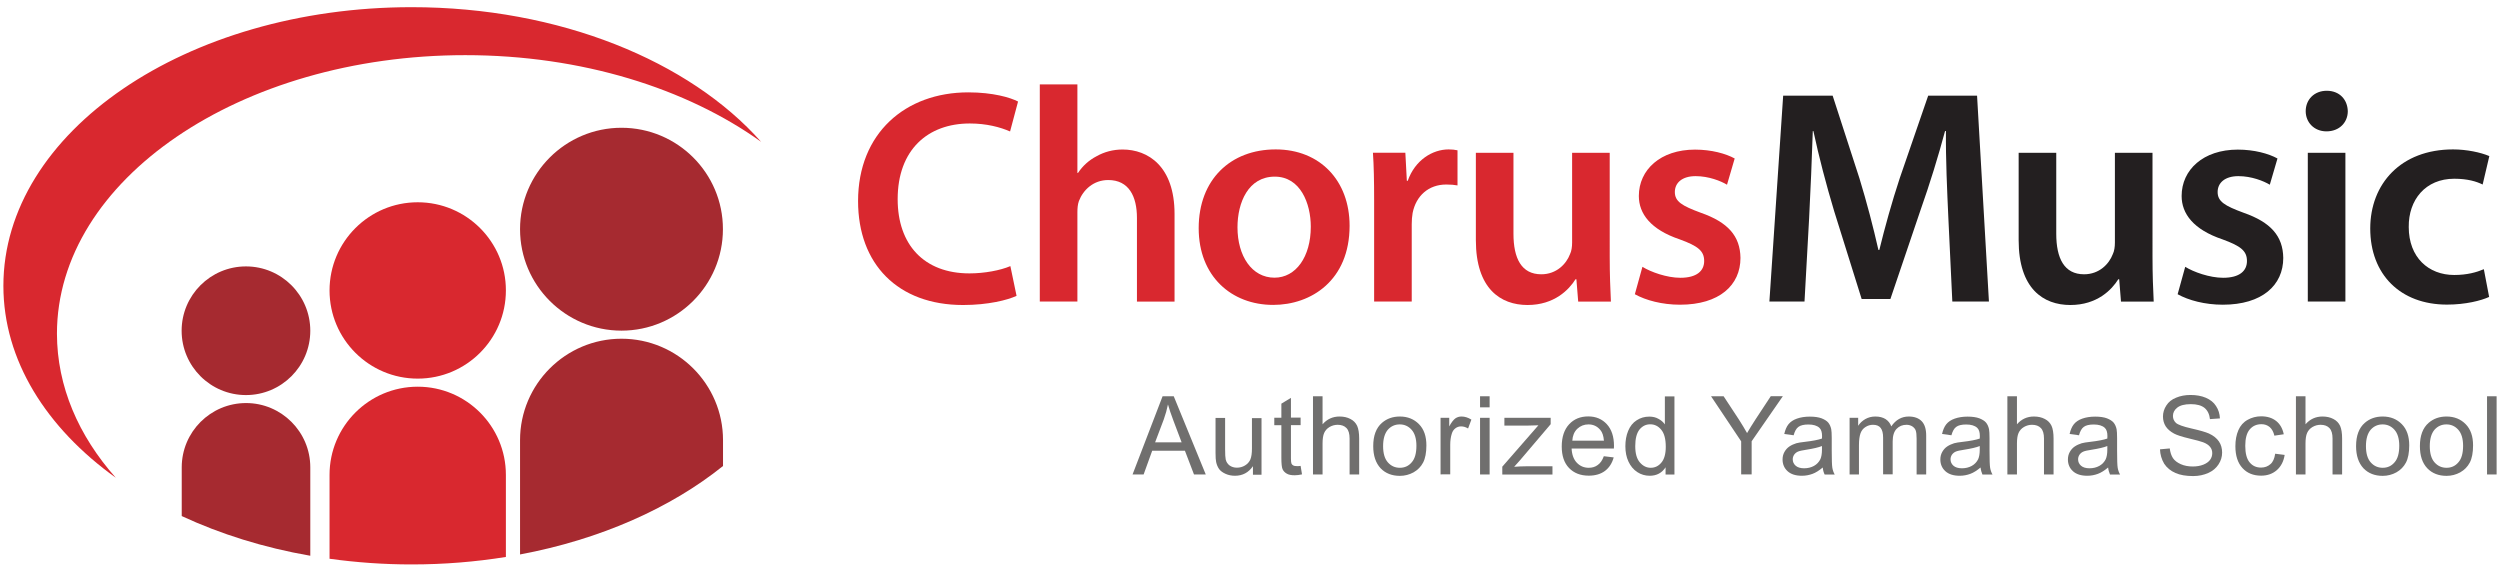<?xml version="1.0" encoding="utf-8"?>
<!-- Generator: Adobe Illustrator 25.4.1, SVG Export Plug-In . SVG Version: 6.00 Build 0)  -->
<svg version="1.1" id="Layer_1" xmlns="http://www.w3.org/2000/svg" xmlns:xlink="http://www.w3.org/1999/xlink" x="0px" y="0px"
	 viewBox="0 0 2506.5 573.1" style="enable-background:new 0 0 2506.5 573.1;" xml:space="preserve">
<style type="text/css">
	.st0{fill-rule:evenodd;clip-rule:evenodd;fill:#A62A30;}
	.st1{fill-rule:evenodd;clip-rule:evenodd;fill:#D9282F;}
	.st2{fill:#D9282F;}
	.st3{fill:#231F20;}
	.st4{fill:#706F6E;}
</style>
<g>
	<g>
		<path class="st0" d="M623.1,128.1c-56.1,0-101.7,45.6-101.7,101.7c0,56.1,45.6,101.7,101.7,101.7c56.1,0,101.7-45.6,101.7-101.7
			C724.9,173.7,679.3,128.1,623.1,128.1L623.1,128.1z"/>
		<path class="st0" d="M246.6,267.1c-35.6,0-64.5,28.9-64.5,64.5c0,35.6,28.9,64.5,64.5,64.5c35.6,0,64.5-28.9,64.5-64.5
			C311.1,296,282.2,267.1,246.6,267.1L246.6,267.1z"/>
		<path class="st0" d="M311.1,468.5v88.7c-46.7-8.1-90.2-21.8-128.9-39.8v-48.8c0-35.6,28.9-64.5,64.5-64.5
			C282.2,404.1,311.1,433,311.1,468.5z"/>
		<path class="st0" d="M724.9,441.3v25.9c-52.5,42.2-123,73.6-203.5,88.7V441.3c0-56.1,45.6-101.7,101.7-101.7
			C679.3,339.6,724.9,385.2,724.9,441.3z"/>
	</g>
	<g>
		<path class="st1" d="M116.1,479C46.3,428.9,3.4,361.1,3.4,286.6C3.4,132.4,186.8,7.2,412.7,7.2c148.5,0,278.7,54.1,350.4,135
			c-74.6-53.5-179.9-86.9-296.6-86.9c-225.9,0-409.4,125.2-409.4,279.3C57.2,387.5,78.7,436.9,116.1,479L116.1,479z"/>
		<path class="st1" d="M418.8,202.8c-48.8,0-88.4,39.6-88.4,88.4c0,48.8,39.6,88.4,88.4,88.4s88.4-39.6,88.4-88.4
			C507.3,242.4,467.6,202.8,418.8,202.8L418.8,202.8z"/>
		<path class="st1" d="M507.2,476.1v82.3c-30.4,4.9-62,7.5-94.5,7.5c-28.2,0-55.7-2-82.3-5.7v-84.1c0-48.8,39.6-88.4,88.4-88.4
			C467.6,387.7,507.2,427.3,507.2,476.1z"/>
		<g>
			<path class="st2" d="M1013,266.8c-10.1,4.3-26,7.3-41,7.3c-45.6,0-72-28.8-72-74.4c0-49.6,30.3-75.9,72.3-75.9
				c16.8,0,30.6,3.7,40.4,8l8-30c-7.7-4-25.1-9.2-49.9-9.2c-63.1,0-110.5,41-110.5,109c0,63.1,39.8,104.2,105.3,104.2
				c25.1,0,44.7-5,53.6-9.2L1013,266.8L1013,266.8z"/>
			<path class="st2" d="M1042.5,302.3h37.7v-89.4c0-4,0.3-8,1.5-11.3c4.3-11.3,14.7-21.1,29.4-21.1c20.8,0,28.8,16.5,28.8,38v83.9
				h37.7v-87.9c0-47.8-26.6-64.6-52.1-64.6c-9.5,0-18.4,2.4-26,6.7c-7.7,4-14.1,9.8-18.7,16.8h-0.6V84.6h-37.7V302.3L1042.5,302.3z"
				/>
			<path class="st2" d="M1279,149.8c-45,0-77.2,30-77.2,79c0,48.1,32.8,76.9,74.7,76.9c38,0,76.6-24.5,76.6-79.4
				C1353.1,181.1,1323.4,149.8,1279,149.8L1279,149.8z M1278.1,177.1c25.7,0,36.1,26.9,36.1,50.2c0,30.3-15,51.1-36.4,51.1
				c-22.7,0-37.1-21.7-37.1-50.5C1240.7,203.1,1251.5,177.1,1278.1,177.1L1278.1,177.1z"/>
			<path class="st2" d="M1377.7,302.3h37.7v-77.5c0-4,0.3-8,0.9-11.3c3.4-17.1,15.9-28.5,33.7-28.5c4.6,0,8,0.3,11.3,0.9v-35.2
				c-3.1-0.6-5.2-0.9-8.9-0.9c-16.2,0-33.7,10.7-41,31.5h-0.9l-1.5-28.2h-32.5c0.9,13.2,1.2,27.9,1.2,48.1V302.3L1377.7,302.3z"/>
			<path class="st2" d="M1613.9,153.2h-37.7v90c0,4.3-0.6,8.6-2.1,11.6c-3.7,9.8-13.5,20.2-28.8,20.2c-19.9,0-27.9-15.9-27.9-40.7
				v-81.1h-37.7v87.6c0,48.7,24.8,65,51.8,65c26.9,0,41.6-15.4,48.1-25.8h0.9l1.8,22.4h32.8c-0.6-12.2-1.2-26.9-1.2-44.7V153.2
				L1613.9,153.2z"/>
			<path class="st2" d="M1639.1,295c11,6.1,27.3,10.5,45.3,10.5c39.5,0,60.6-19.6,60.6-46.9c-0.3-22-12.6-35.8-39.8-45.3
				c-19-7-26-11.3-26-20.8c0-9.2,7.3-15.9,20.8-15.9c13.2,0,25.4,4.9,31.5,8.6l7.7-26.3c-8.9-4.9-23.3-8.9-39.8-8.9
				c-34.6,0-56.3,20.2-56.3,46.5c0,17.8,11.9,33.7,41,43.5c18.4,6.7,24.5,11.6,24.5,21.7c0,9.8-7.3,16.8-23.9,16.8
				c-13.5,0-29.7-5.8-38-11L1639.1,295L1639.1,295z"/>
		</g>
	</g>
	<g>
		<path class="st3" d="M1957.4,302.3h36.7l-11.9-206.4h-49l-28.5,82.7c-8,24.2-15,49.6-20.5,72h-0.9c-5.2-23-11.6-47.5-19-71.7
			l-26.9-83h-49.6L1774,302.3h35.2l4.6-83c1.5-28.2,2.8-60.9,3.7-87.9h0.6c5.5,25.7,12.9,53.9,20.8,80.2l27.6,88.2h28.8l30.3-89.4
			c9.2-26,17.8-53.9,24.5-79h0.9c-0.3,27.9,1.2,60,2.4,86.7L1957.4,302.3L1957.4,302.3z"/>
		<path class="st3" d="M2158.1,153.2h-37.7v90c0,4.3-0.6,8.6-2.1,11.6c-3.7,9.8-13.5,20.2-28.8,20.2c-19.9,0-27.9-15.9-27.9-40.7
			v-81.1h-37.7v87.6c0,48.7,24.8,65,51.8,65s41.6-15.4,48.1-25.8h0.9l1.8,22.4h32.8c-0.6-12.2-1.2-26.9-1.2-44.7V153.2L2158.1,153.2
			z"/>
		<path class="st3" d="M2183.3,295c11,6.1,27.3,10.5,45.3,10.5c39.5,0,60.6-19.6,60.6-46.9c-0.3-22-12.6-35.8-39.8-45.3
			c-19-7-26-11.3-26-20.8c0-9.2,7.3-15.9,20.8-15.9c13.2,0,25.4,4.9,31.5,8.6l7.7-26.3c-8.9-4.9-23.3-8.9-39.8-8.9
			c-34.6,0-56.3,20.2-56.3,46.5c0,17.8,11.9,33.7,41,43.5c18.4,6.7,24.5,11.6,24.5,21.7c0,9.8-7.3,16.8-23.9,16.8
			c-13.5,0-29.7-5.8-38-11L2183.3,295L2183.3,295z"/>
		<path class="st3" d="M2351.5,302.3V153.2h-37.7v149.1H2351.5L2351.5,302.3z M2332.8,91c-12.6,0-21.1,8.9-21.1,20.5
			c0,11,8.3,20.2,20.8,20.2c13.2,0,21.4-9.2,21.4-20.2C2353.6,99.9,2345.7,91,2332.8,91L2332.8,91z"/>
		<path class="st3" d="M2490.3,269.9c-7.3,3.1-16.8,5.8-29.7,5.8c-25.7,0-45.6-17.5-45.6-48.1c-0.3-27.3,16.8-48.4,45.6-48.4
			c13.5,0,22.4,2.8,28.5,5.8l6.7-28.5c-8.6-3.7-22.7-6.7-36.4-6.7c-52.4,0-83,34.6-83,79.3c0,46.2,30.3,76.3,76.9,76.3
			c18.7,0,34.3-4,42.3-7.7L2490.3,269.9L2490.3,269.9z"/>
	</g>
	<g>
		<path class="st4" d="M1135.5,475.7l30.1-78.4h11.2l32.1,78.4h-11.8l-9.1-23.8h-32.8l-8.6,23.8H1135.5L1135.5,475.7z M1158.1,443.5
			h26.6l-8.2-21.7c-2.5-6.6-4.3-12-5.5-16.3c-1,5-2.4,10-4.2,15L1158.1,443.5L1158.1,443.5z"/>
		<path class="st4" d="M1256.2,475.7v-8.3c-4.4,6.4-10.4,9.6-18,9.6c-3.3,0-6.5-0.6-9.4-1.9c-2.9-1.3-5.1-2.9-6.5-4.8
			c-1.4-2-2.4-4.3-3-7.1c-0.4-1.9-0.6-4.9-0.6-9v-35.2h9.6v31.5c0,5,0.2,8.4,0.6,10.2c0.6,2.5,1.9,4.5,3.9,6c2,1.4,4.4,2.2,7.3,2.2
			c2.9,0,5.6-0.7,8.1-2.2c2.5-1.5,4.3-3.5,5.4-6c1.1-2.6,1.6-6.3,1.6-11.1v-30.4h9.6v56.8H1256.2L1256.2,475.7z"/>
		<path class="st4" d="M1304,467.1l1.4,8.5c-2.7,0.6-5.1,0.9-7.3,0.9c-3.5,0-6.2-0.5-8.1-1.7c-1.9-1.1-3.3-2.6-4.1-4.4
			c-0.8-1.8-1.2-5.6-1.2-11.4v-32.7h-7.1v-7.5h7.1v-14.1l9.6-5.8v19.8h9.7v7.5h-9.7v33.2c0,2.8,0.2,4.5,0.5,5.3
			c0.3,0.8,0.9,1.4,1.7,1.9c0.8,0.5,1.9,0.7,3.3,0.7C1300.8,467.5,1302.2,467.3,1304,467.1L1304,467.1z"/>
		<path class="st4" d="M1316.4,475.7v-78.4h9.6v28.1c4.5-5.2,10.2-7.8,17-7.8c4.2,0,7.8,0.8,11,2.5c3.1,1.6,5.3,3.9,6.7,6.9
			c1.3,2.9,2,7.2,2,12.7v36h-9.6v-36c0-4.8-1-8.3-3.1-10.5c-2.1-2.2-5-3.3-8.9-3.3c-2.8,0-5.5,0.7-8.1,2.2c-2.5,1.5-4.3,3.5-5.4,6
			c-1.1,2.5-1.6,6-1.6,10.5v31.1H1316.4L1316.4,475.7z"/>
		<path class="st4" d="M1376.8,447.3c0-10.5,2.9-18.3,8.8-23.4c4.9-4.2,10.8-6.3,17.9-6.3c7.8,0,14.2,2.6,19.2,7.7
			c5,5.1,7.4,12.2,7.4,21.2c0,7.3-1.1,13.1-3.3,17.3c-2.2,4.2-5.4,7.4-9.6,9.8c-4.2,2.3-8.8,3.5-13.7,3.5c-7.9,0-14.4-2.5-19.3-7.6
			C1379.3,464.2,1376.8,456.9,1376.8,447.3L1376.8,447.3z M1386.7,447.3c0,7.3,1.6,12.7,4.8,16.3c3.2,3.6,7.2,5.4,12,5.4
			c4.8,0,8.8-1.8,11.9-5.5c3.2-3.6,4.7-9.2,4.7-16.6c0-7-1.6-12.4-4.8-16s-7.2-5.4-11.9-5.4c-4.8,0-8.8,1.8-12,5.4
			C1388.3,434.6,1386.7,440,1386.7,447.3L1386.7,447.3z"/>
		<path class="st4" d="M1444.3,475.7v-56.8h8.7v8.6c2.2-4,4.3-6.7,6.1-8c1.9-1.3,3.9-1.9,6.2-1.9c3.3,0,6.5,1,9.9,3.1l-3.3,8.9
			c-2.3-1.4-4.7-2.1-7-2.1c-2.1,0-4,0.6-5.7,1.9c-1.7,1.3-2.9,3-3.6,5.3c-1.1,3.4-1.6,7.2-1.6,11.2v29.7H1444.3L1444.3,475.7z"/>
		<path class="st4" d="M1483.9,408.4v-11.1h9.6v11.1H1483.9L1483.9,408.4z M1483.9,475.7v-56.8h9.6v56.8H1483.9L1483.9,475.7z"/>
		<path class="st4" d="M1506.2,475.7v-7.8l36.2-41.5c-4.1,0.2-7.7,0.3-10.9,0.3h-23.2v-7.8h46.4v6.4l-30.7,36.1l-5.9,6.6
			c4.3-0.3,8.4-0.5,12.1-0.5h26.3v8.3H1506.2L1506.2,475.7z"/>
		<path class="st4" d="M1608,457.4l9.9,1.2c-1.6,5.8-4.5,10.3-8.7,13.5c-4.3,3.2-9.7,4.8-16.3,4.8c-8.3,0-14.9-2.6-19.8-7.7
			c-4.9-5.1-7.3-12.3-7.3-21.5c0-9.6,2.5-17,7.4-22.3c4.9-5.3,11.3-7.9,19.2-7.9c7.6,0,13.8,2.6,18.6,7.8c4.8,5.2,7.2,12.5,7.2,21.8
			c0,0.6,0,1.4-0.1,2.6h-42.4c0.3,6.2,2.1,11,5.3,14.3c3.2,3.3,7.1,5,11.9,5c3.5,0,6.5-0.9,9-2.8
			C1604.5,464.4,1606.5,461.5,1608,457.4L1608,457.4z M1576.4,441.8h31.7c-0.4-4.8-1.6-8.4-3.6-10.7c-3.1-3.7-7-5.6-11.9-5.6
			c-4.4,0-8.1,1.5-11.2,4.4C1578.3,432.9,1576.7,436.9,1576.4,441.8L1576.4,441.8z"/>
		<path class="st4" d="M1669.9,475.7v-7.2c-3.6,5.6-8.9,8.5-15.9,8.5c-4.5,0-8.7-1.2-12.5-3.7c-3.8-2.5-6.7-6-8.8-10.5
			c-2.1-4.5-3.1-9.6-3.1-15.4c0-5.7,0.9-10.8,2.8-15.4c1.9-4.6,4.7-8.2,8.5-10.6c3.8-2.5,8-3.7,12.7-3.7c3.4,0,6.5,0.7,9.1,2.2
			c2.7,1.4,4.9,3.3,6.5,5.6v-28.1h9.6v78.4H1669.9L1669.9,475.7z M1639.5,447.3c0,7.3,1.5,12.7,4.6,16.3c3.1,3.6,6.7,5.4,10.9,5.4
			c4.2,0,7.8-1.7,10.7-5.2c2.9-3.4,4.4-8.7,4.4-15.8c0-7.8-1.5-13.5-4.5-17.1c-3-3.7-6.7-5.5-11.1-5.5c-4.3,0-7.9,1.8-10.7,5.2
			C1640.9,434.3,1639.5,439.8,1639.5,447.3L1639.5,447.3z"/>
		<path class="st4" d="M1745.7,475.7v-33.2l-30.2-45.2h12.6l15.5,23.6c2.8,4.4,5.5,8.8,8,13.3c2.4-4.1,5.2-8.7,8.6-13.9l15.2-23.1
			h12.1l-31.3,45.2v33.2H1745.7L1745.7,475.7z"/>
		<path class="st4" d="M1827.5,468.7c-3.6,3-7,5.2-10.3,6.4c-3.3,1.2-6.8,1.9-10.6,1.9c-6.2,0-11-1.5-14.4-4.6c-3.3-3-5-7-5-11.7
			c0-2.8,0.6-5.3,1.9-7.6c1.3-2.3,2.9-4.1,5-5.5c2.1-1.4,4.4-2.4,6.9-3.2c1.9-0.5,4.7-1,8.5-1.4c7.8-0.9,13.5-2,17.2-3.3
			c0-1.3,0.1-2.2,0.1-2.5c0-3.9-0.9-6.7-2.7-8.3c-2.4-2.2-6.1-3.3-11-3.3c-4.5,0-7.9,0.8-10,2.4c-2.2,1.6-3.7,4.4-4.8,8.4l-9.4-1.3
			c0.9-4,2.3-7.3,4.2-9.7c2-2.5,4.8-4.4,8.5-5.7c3.7-1.3,8-2,12.9-2c4.9,0,8.8,0.6,11.8,1.7c3,1.2,5.3,2.6,6.7,4.3
			c1.4,1.7,2.4,3.9,3,6.6c0.3,1.6,0.5,4.6,0.5,8.9v12.8c0,9,0.2,14.6,0.6,17c0.4,2.4,1.2,4.7,2.4,6.8h-10.1
			C1828.4,473.7,1827.7,471.4,1827.5,468.7L1827.5,468.7z M1826.7,447.2c-3.5,1.4-8.7,2.6-15.7,3.7c-4,0.6-6.8,1.2-8.4,1.9
			c-1.6,0.7-2.9,1.8-3.8,3.1c-0.9,1.4-1.4,2.9-1.4,4.6c0,2.6,1,4.7,2.9,6.4c1.9,1.7,4.8,2.6,8.5,2.6c3.7,0,7-0.8,9.9-2.4
			c2.9-1.6,5-3.9,6.4-6.7c1-2.2,1.6-5.4,1.6-9.6V447.2L1826.7,447.2z"/>
		<path class="st4" d="M1854.4,475.7v-56.8h8.6v8c1.8-2.8,4.2-5,7.1-6.7c3-1.7,6.3-2.6,10.1-2.6c4.2,0,7.6,0.9,10.3,2.6
			c2.7,1.8,4.6,4.2,5.7,7.3c4.5-6.6,10.4-9.9,17.5-9.9c5.6,0,10,1.6,13,4.7c3,3.1,4.5,7.9,4.5,14.4v39h-9.6v-35.8
			c0-3.9-0.3-6.6-0.9-8.3c-0.6-1.7-1.8-3-3.4-4.1c-1.6-1-3.6-1.6-5.8-1.6c-4,0-7.3,1.3-9.9,4c-2.6,2.6-4,6.9-4,12.7v33h-9.6v-36.9
			c0-4.3-0.8-7.5-2.4-9.6c-1.6-2.1-4.1-3.2-7.7-3.2c-2.7,0-5.2,0.7-7.5,2.2c-2.3,1.4-4,3.5-5,6.2c-1,2.8-1.6,6.7-1.6,11.9v29.5
			H1854.4L1854.4,475.7z"/>
		<path class="st4" d="M1985.7,468.7c-3.6,3-7,5.2-10.3,6.4c-3.3,1.2-6.8,1.9-10.6,1.9c-6.2,0-11-1.5-14.4-4.6c-3.3-3-5-7-5-11.7
			c0-2.8,0.6-5.3,1.9-7.6c1.3-2.3,2.9-4.1,5-5.5c2.1-1.4,4.4-2.4,6.9-3.2c1.9-0.5,4.7-1,8.5-1.4c7.8-0.9,13.5-2,17.2-3.3
			c0-1.3,0.1-2.2,0.1-2.5c0-3.9-0.9-6.7-2.7-8.3c-2.4-2.2-6.1-3.3-11-3.3c-4.5,0-7.9,0.8-10,2.4c-2.2,1.6-3.7,4.4-4.8,8.4l-9.4-1.3
			c0.9-4,2.3-7.3,4.2-9.7c2-2.5,4.8-4.4,8.5-5.7c3.7-1.3,8-2,12.9-2c4.9,0,8.8,0.6,11.8,1.7c3,1.2,5.3,2.6,6.7,4.3
			c1.4,1.7,2.4,3.9,3,6.6c0.3,1.6,0.5,4.6,0.5,8.9v12.8c0,9,0.2,14.6,0.6,17c0.4,2.4,1.2,4.7,2.4,6.8h-10.1
			C1986.7,473.7,1986,471.4,1985.7,468.7L1985.7,468.7z M1984.9,447.2c-3.5,1.4-8.7,2.6-15.7,3.7c-4,0.6-6.8,1.2-8.4,1.9
			c-1.6,0.7-2.9,1.8-3.8,3.1c-0.9,1.4-1.4,2.9-1.4,4.6c0,2.6,1,4.7,2.9,6.4c1.9,1.7,4.8,2.6,8.5,2.6c3.7,0,7-0.8,9.9-2.4
			s5-3.9,6.4-6.7c1-2.2,1.6-5.4,1.6-9.6V447.2L1984.9,447.2z"/>
		<path class="st4" d="M2012.6,475.7v-78.4h9.6v28.1c4.5-5.2,10.2-7.8,17-7.8c4.2,0,7.8,0.8,11,2.5c3.1,1.6,5.3,3.9,6.7,6.9
			c1.3,2.9,2,7.2,2,12.7v36h-9.6v-36c0-4.8-1-8.3-3.1-10.5c-2.1-2.2-5-3.3-8.9-3.3c-2.8,0-5.5,0.7-8.1,2.2c-2.5,1.5-4.3,3.5-5.4,6
			c-1.1,2.5-1.6,6-1.6,10.5v31.1H2012.6L2012.6,475.7z"/>
		<path class="st4" d="M2113.6,468.7c-3.6,3-7,5.2-10.3,6.4c-3.3,1.2-6.8,1.9-10.6,1.9c-6.2,0-11-1.5-14.4-4.6c-3.3-3-5-7-5-11.7
			c0-2.8,0.6-5.3,1.9-7.6c1.3-2.3,2.9-4.1,5-5.5c2.1-1.4,4.4-2.4,6.9-3.2c1.9-0.5,4.7-1,8.5-1.4c7.8-0.9,13.5-2,17.2-3.3
			c0-1.3,0.1-2.2,0.1-2.5c0-3.9-0.9-6.7-2.7-8.3c-2.4-2.2-6.1-3.3-11-3.3c-4.5,0-7.9,0.8-10,2.4c-2.2,1.6-3.7,4.4-4.8,8.4l-9.4-1.3
			c0.9-4,2.3-7.3,4.2-9.7c2-2.5,4.8-4.4,8.5-5.7c3.7-1.3,8-2,12.9-2c4.9,0,8.8,0.6,11.8,1.7c3,1.2,5.3,2.6,6.7,4.3
			c1.4,1.7,2.4,3.9,3,6.6c0.3,1.6,0.5,4.6,0.5,8.9v12.8c0,9,0.2,14.6,0.6,17c0.4,2.4,1.2,4.7,2.4,6.8h-10.1
			C2114.6,473.7,2113.9,471.4,2113.6,468.7L2113.6,468.7z M2112.8,447.2c-3.5,1.4-8.7,2.6-15.7,3.7c-4,0.6-6.8,1.2-8.4,1.9
			c-1.6,0.7-2.9,1.8-3.8,3.1c-0.9,1.4-1.4,2.9-1.4,4.6c0,2.6,1,4.7,2.9,6.4c1.9,1.7,4.8,2.6,8.5,2.6c3.7,0,7-0.8,9.9-2.4
			c2.9-1.6,5-3.9,6.4-6.7c1-2.2,1.6-5.4,1.6-9.6V447.2L2112.8,447.2z"/>
		<path class="st4" d="M2165.6,450.5l9.8-0.9c0.5,3.9,1.5,7.1,3.2,9.7c1.7,2.5,4.3,4.5,7.9,6.1c3.6,1.6,7.6,2.3,12,2.3
			c4,0,7.4-0.6,10.5-1.8c3-1.2,5.3-2.8,6.8-4.8c1.5-2.1,2.2-4.3,2.2-6.7c0-2.5-0.7-4.6-2.2-6.4c-1.4-1.8-3.8-3.4-7-4.6
			c-2.1-0.8-6.8-2.1-14-3.8c-7.2-1.7-12.3-3.4-15.1-4.9c-3.7-2-6.5-4.4-8.4-7.3c-1.8-2.9-2.7-6.2-2.7-9.8c0-3.9,1.1-7.6,3.4-11.1
			c2.2-3.5,5.5-6.1,9.8-7.8c4.3-1.8,9.1-2.7,14.4-2.7c5.8,0,10.9,0.9,15.4,2.8c4.4,1.9,7.9,4.6,10.2,8.3c2.4,3.6,3.7,7.8,3.9,12.4
			l-10,0.7c-0.5-4.9-2.4-8.7-5.4-11.2c-3.1-2.5-7.6-3.8-13.7-3.8c-6.3,0-10.8,1.2-13.7,3.5c-2.9,2.3-4.3,5.1-4.3,8.3
			c0,2.8,1,5.1,3,7c2,1.8,7.2,3.7,15.6,5.6c8.4,1.9,14.2,3.6,17.4,5c4.6,2.1,7.9,4.8,10.1,8c2.2,3.2,3.2,7,3.2,11.2
			c0,4.2-1.2,8.1-3.6,11.8c-2.4,3.7-5.8,6.6-10.3,8.6c-4.5,2-9.5,3.1-15.1,3.1c-7.1,0-13.1-1-17.8-3.1c-4.8-2.1-8.6-5.2-11.3-9.3
			C2167.2,460.5,2165.8,455.7,2165.6,450.5L2165.6,450.5z"/>
		<path class="st4" d="M2281.1,454.9l9.5,1.2c-1,6.5-3.7,11.6-7.9,15.3c-4.3,3.7-9.5,5.5-15.7,5.5c-7.8,0-14-2.5-18.7-7.6
			c-4.7-5.1-7.1-12.4-7.1-21.9c0-6.1,1-11.5,3-16.1c2-4.6,5.1-8.1,9.3-10.4c4.1-2.3,8.7-3.5,13.5-3.5c6.2,0,11.2,1.6,15.1,4.7
			c3.9,3.1,6.4,7.5,7.6,13.3l-9.4,1.4c-0.9-3.8-2.5-6.7-4.7-8.6c-2.3-1.9-5-2.9-8.2-2.9c-4.9,0-8.8,1.7-11.8,5.2
			c-3,3.5-4.5,9-4.5,16.5c0,7.6,1.5,13.2,4.4,16.6c2.9,3.5,6.7,5.2,11.4,5.2c3.8,0,6.9-1.2,9.5-3.5
			C2278.8,463.3,2280.4,459.7,2281.1,454.9L2281.1,454.9z"/>
		<path class="st4" d="M2301.9,475.7v-78.4h9.6v28.1c4.5-5.2,10.2-7.8,17-7.8c4.2,0,7.8,0.8,11,2.5c3.1,1.6,5.3,3.9,6.7,6.9
			c1.3,2.9,2,7.2,2,12.7v36h-9.6v-36c0-4.8-1-8.3-3.1-10.5c-2.1-2.2-5-3.3-8.9-3.3c-2.8,0-5.5,0.7-8.1,2.2c-2.5,1.5-4.3,3.5-5.4,6
			c-1.1,2.5-1.6,6-1.6,10.5v31.1H2301.9L2301.9,475.7z"/>
		<path class="st4" d="M2362.2,447.3c0-10.5,2.9-18.3,8.8-23.4c4.9-4.2,10.8-6.3,17.9-6.3c7.8,0,14.2,2.6,19.2,7.7
			c5,5.1,7.4,12.2,7.4,21.2c0,7.3-1.1,13.1-3.3,17.3c-2.2,4.2-5.4,7.4-9.6,9.8c-4.2,2.3-8.8,3.5-13.7,3.5c-7.9,0-14.4-2.5-19.3-7.6
			C2364.7,464.2,2362.2,456.9,2362.2,447.3L2362.2,447.3z M2372.1,447.3c0,7.3,1.6,12.7,4.8,16.3c3.2,3.6,7.2,5.4,12,5.4
			c4.8,0,8.8-1.8,11.9-5.5c3.2-3.6,4.7-9.2,4.7-16.6c0-7-1.6-12.4-4.8-16c-3.2-3.6-7.2-5.4-11.9-5.4c-4.8,0-8.8,1.8-12,5.4
			C2373.7,434.6,2372.1,440,2372.1,447.3L2372.1,447.3z"/>
		<path class="st4" d="M2426.2,447.3c0-10.5,2.9-18.3,8.8-23.4c4.9-4.2,10.8-6.3,17.9-6.3c7.8,0,14.2,2.6,19.2,7.7
			c5,5.1,7.4,12.2,7.4,21.2c0,7.3-1.1,13.1-3.3,17.3c-2.2,4.2-5.4,7.4-9.6,9.8c-4.2,2.3-8.8,3.5-13.7,3.5c-7.9,0-14.4-2.5-19.3-7.6
			C2428.6,464.2,2426.2,456.9,2426.2,447.3L2426.2,447.3z M2436.1,447.3c0,7.3,1.6,12.7,4.8,16.3c3.2,3.6,7.2,5.4,12,5.4
			c4.8,0,8.8-1.8,11.9-5.5c3.2-3.6,4.7-9.2,4.7-16.6c0-7-1.6-12.4-4.8-16c-3.2-3.6-7.2-5.4-11.9-5.4c-4.8,0-8.8,1.8-12,5.4
			C2437.7,434.6,2436.1,440,2436.1,447.3L2436.1,447.3z"/>
		<polygon class="st4" points="2493.5,475.7 2493.5,397.3 2503.1,397.3 2503.1,475.7 2493.5,475.7 		"/>
	</g>
</g>
</svg>
